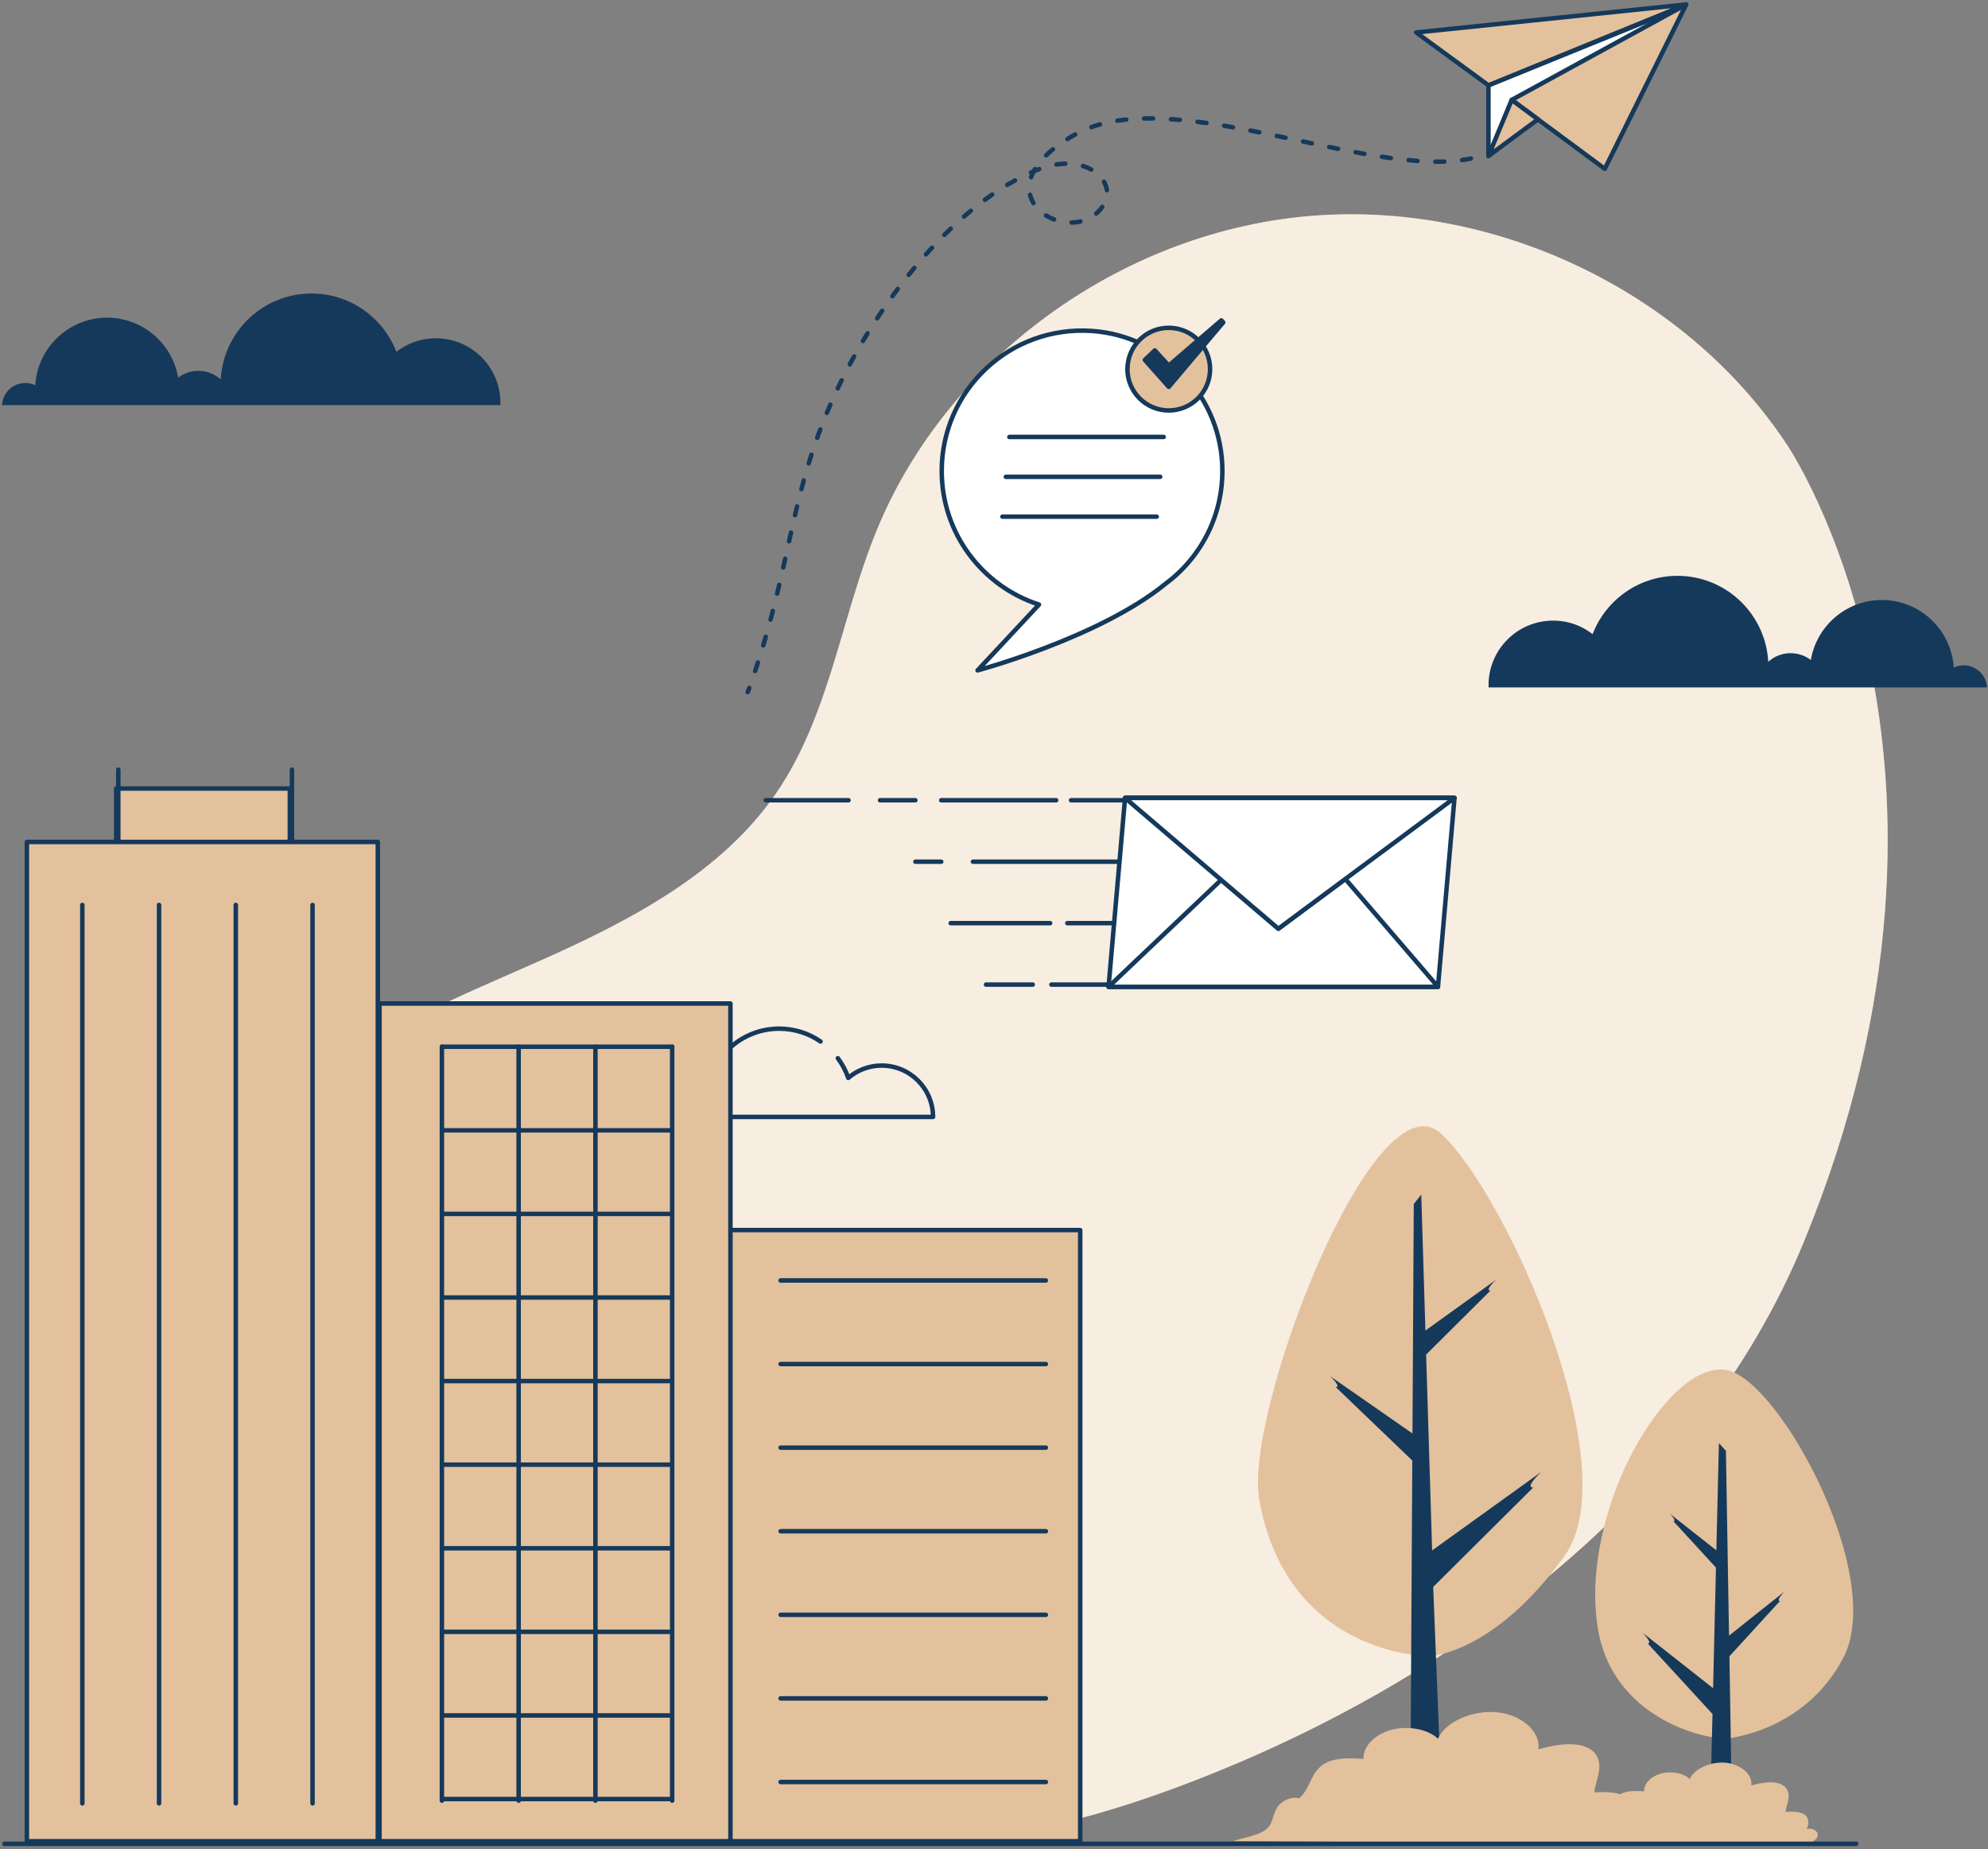 <svg width="444" height="413" viewBox="0 0 444 413" fill="none" xmlns="http://www.w3.org/2000/svg">
<rect x="0" y="0" width="444" height="413" fill="#808080" stroke="none"/>
<path d="M399.126 99.359C376.415 64.885 333.252 44.413 291.53 48.329C249.808 52.244 211.407 80.37 195.804 118.439C187.835 137.884 185.303 159.703 173.379 177.104C161.154 194.945 140.792 205.587 120.809 214.474C100.826 223.362 79.844 231.552 64.082 246.501C48.32 261.45 39.028 285.42 48.353 304.866C57.83 324.629 81.77 332.523 99.053 346.326C116.335 360.127 127.334 380.423 144.991 393.762C161.303 406.085 182.326 411.514 202.932 411.473C223.538 411.432 243.831 406.235 263.085 399.05C322.818 376.759 379.09 335.274 402.917 277.219C447.049 169.699 399.126 99.359 399.126 99.359Z" fill="#E3C19C"/>
<g opacity="0.7">
<path d="M399.126 99.359C376.415 64.885 333.252 44.413 291.53 48.329C249.808 52.244 211.407 80.37 195.804 118.439C187.835 137.884 185.303 159.703 173.379 177.104C161.154 194.945 140.792 205.587 120.809 214.474C100.826 223.362 79.844 231.552 64.082 246.501C48.32 261.45 39.028 285.42 48.353 304.866C57.83 324.629 81.77 332.523 99.053 346.326C116.335 360.127 127.334 380.423 144.991 393.762C161.303 406.085 182.326 411.514 202.932 411.473C223.538 411.432 243.831 406.235 263.085 399.05C322.818 376.759 379.09 335.274 402.917 277.219C447.049 169.699 399.126 99.359 399.126 99.359Z" fill="white"/>
</g>
<path d="M318.885 369.887C318.885 369.887 333.384 369.809 349.461 347.401C363.514 327.814 336.846 267.165 321.894 253.216C306.942 239.267 277.839 315.454 281.219 334.758C286.033 362.256 306.758 369.184 318.885 369.887Z" fill="#E3C19C"/>
<path d="M342.411 332.205L320.091 354.395L322.341 410.935H314.991C314.901 410.545 315.181 371.595 315.421 326.165L298.311 309.755C299.611 309.755 297.281 307.535 297.051 307.315L315.461 320.125C315.611 291.735 315.751 268.875 315.751 268.875L317.421 266.785L318.351 297.145L334.131 285.785C333.901 286.005 331.571 288.225 332.871 288.225L318.511 302.505L319.851 346.245L344.211 328.715C343.881 329.025 340.541 332.205 342.411 332.205Z" fill="#15395B"/>
<path d="M385.225 388.298C385.225 388.298 402.859 387.027 411.66 370.276C421.164 352.186 397.992 309.297 386.154 306.095C373.19 302.588 352.628 336.874 356.834 363.52C359.707 381.715 377.072 387.834 385.225 388.298Z" fill="#E3C19C"/>
<path d="M398.462 355.494L386.163 365.269C385.777 342.323 385.465 324 385.465 324L383.904 322.288L383.342 345.715L383.331 346.222L372.93 338.032C372.93 338.032 374.604 339.732 373.746 339.741L383.243 350.075L382.604 377.015L366.849 364.608C366.849 364.608 369.214 367.01 368.001 367.023L382.467 382.764L382.393 385.871L382.306 389.219L381.807 410.472L386.914 410.418C386.793 403.583 386.681 396.422 386.569 389.25C386.468 383.154 386.355 377.047 386.268 371.168C386.26 370.737 386.253 370.319 386.245 369.89L397.543 357.527C396.531 357.539 398.462 355.494 398.462 355.494Z" fill="#15395B"/>
<path d="M363.253 401.441C361.613 400.129 358.657 400.15 356.072 400.27C356.259 398.616 356.95 396.985 357.15 395.33C357.35 393.676 356.974 391.899 355.341 390.75C352.505 388.752 347.5 389.523 343.584 390.669C344.12 386.78 339.986 383.007 334.46 382.407C328.934 381.807 322.784 384.507 321.156 388.29C318.92 386.152 314.446 385.305 310.722 386.314C306.998 387.324 304.343 390.104 304.531 392.797C301.669 392.603 298.481 392.47 296.112 393.706C292.628 395.524 292.87 399.202 290.187 401.58C288.434 401.126 286.39 402.114 285.485 403.305C284.58 404.496 284.422 405.857 283.865 407.135C282.75 409.694 279.026 410.009 275.477 411.127L364.321 411.86C366.248 411.248 367.897 409.923 367.819 408.497C367.741 407.071 365.351 405.903 363.495 406.619C364.146 406.636 365.163 402.968 363.253 401.441Z" fill="#E3C19C"/>
<path d="M403.188 405.337C402.183 404.533 400.371 404.546 398.787 404.619C398.902 403.605 399.325 402.605 399.448 401.591C399.57 400.577 399.34 399.488 398.34 398.784C396.602 397.56 393.534 398.032 391.135 398.735C391.464 396.352 388.93 394.039 385.543 393.671C382.156 393.303 378.387 394.958 377.389 397.277C376.019 395.966 373.277 395.447 370.994 396.066C368.711 396.685 367.085 398.389 367.2 400.04C365.446 399.921 363.492 399.84 362.04 400.597C359.905 401.711 360.053 403.965 358.409 405.423C357.335 405.145 356.082 405.75 355.527 406.48C354.972 407.21 354.875 408.044 354.534 408.827C353.85 410.395 351.568 410.589 349.393 411.274L403.844 411.723C405.025 411.348 406.036 410.536 405.988 409.662C405.94 408.788 404.475 408.072 403.338 408.511C403.735 408.521 404.358 406.273 403.188 405.337Z" fill="#E3C19C"/>
<path d="M183.262 232.589C180.639 230.781 177.461 229.722 174.03 229.722C165.015 229.722 157.706 237.04 157.706 246.055V246.154C156.66 244.811 155.028 243.954 153.198 243.954C151.632 243.954 150.215 244.588 149.177 245.602C148.468 239.174 143.03 234.172 136.412 234.172C129.358 234.172 123.631 239.858 123.565 246.904C122.939 246.451 122.172 246.195 121.34 246.195C119.412 246.195 117.813 247.596 117.516 249.433H208.384C208.384 243.096 203.242 237.962 196.905 237.962C194.062 237.962 191.458 239 189.456 240.722C188.904 239.129 188.113 237.647 187.126 236.319" stroke="#15395B" stroke-miterlimit="10" stroke-linecap="round" stroke-linejoin="round"/>
<path d="M1 89.964H111.27C111.27 82.274 105.03 76.044 97.34 76.044C93.89 76.044 90.73 77.304 88.3 79.394C85.61 71.634 78.26 66.044 69.58 66.044C58.64 66.044 49.77 74.924 49.77 85.864V85.984C48.5 84.354 46.52 83.314 44.3 83.314C42.4 83.314 40.68 84.084 39.42 85.314C38.56 77.514 31.96 71.444 23.93 71.444C15.37 71.444 8.42 78.344 8.34 86.894C7.58 86.344 6.65 86.034 5.64 86.034C3.3 86.034 1.36 87.734 1 89.964Z" fill="#15395B" stroke="#15395B" stroke-miterlimit="10"/>
<path d="M443.22 153.015H332.95C332.95 145.325 339.19 139.095 346.88 139.095C350.33 139.095 353.49 140.355 355.92 142.445C358.61 134.685 365.96 129.095 374.64 129.095C385.58 129.095 394.45 137.975 394.45 148.915V149.035C395.72 147.405 397.7 146.365 399.92 146.365C401.82 146.365 403.54 147.135 404.8 148.365C405.66 140.565 412.26 134.495 420.29 134.495C428.85 134.495 435.8 141.395 435.88 149.945C436.64 149.395 437.57 149.085 438.58 149.085C440.92 149.085 442.86 150.785 443.22 153.015Z" fill="#15395B" stroke="#15395B" stroke-miterlimit="10"/>
<path d="M65.202 188.359V171.88" stroke="#15395B" stroke-miterlimit="10" stroke-linecap="round" stroke-linejoin="round"/>
<path d="M25.95 188.239H64.732V176.094H25.95V188.239Z" fill="#E3C19C" stroke="#15395B" stroke-miterlimit="10" stroke-linecap="round" stroke-linejoin="round"/>
<path d="M26.42 188.359V171.88" stroke="#15395B" stroke-miterlimit="10" stroke-linecap="round" stroke-linejoin="round"/>
<path d="M162.879 411.183H241.255L241.255 274.7H162.879V411.183Z" fill="#E3C19C" stroke="#15395B" stroke-miterlimit="10" stroke-linecap="round" stroke-linejoin="round"/>
<path d="M84.758 411.183H163.135L163.135 224.102H84.758L84.758 411.183Z" fill="#E3C19C" stroke="#15395B" stroke-miterlimit="10" stroke-linecap="round" stroke-linejoin="round"/>
<path d="M6.004 411.182H84.38L84.38 188.025H6.004L6.004 411.182Z" fill="#E3C19C" stroke="#15395B" stroke-miterlimit="10" stroke-linecap="round" stroke-linejoin="round"/>
<path d="M69.803 202.093V402.727" stroke="#15395B" stroke-miterlimit="10" stroke-linecap="round" stroke-linejoin="round"/>
<path d="M52.664 202.093V402.727" stroke="#15395B" stroke-miterlimit="10" stroke-linecap="round" stroke-linejoin="round"/>
<path d="M35.525 202.093V402.727" stroke="#15395B" stroke-miterlimit="10" stroke-linecap="round" stroke-linejoin="round"/>
<path d="M18.386 202.093V402.727" stroke="#15395B" stroke-miterlimit="10" stroke-linecap="round" stroke-linejoin="round"/>
<path d="M150.123 233.755V252.427V271.087V289.759V308.419V327.091V345.763V364.423V383.095V401.767V402.122" stroke="#15395B" stroke-miterlimit="10" stroke-linecap="round" stroke-linejoin="round"/>
<path d="M132.985 233.755V252.427V271.087V289.759V308.419V327.091V345.763V364.423V383.095V401.767V402.122" stroke="#15395B" stroke-miterlimit="10" stroke-linecap="round" stroke-linejoin="round"/>
<path d="M115.834 233.755V252.427V271.087V289.759V308.419V327.091V345.763V364.423V383.095V401.767V402.122" stroke="#15395B" stroke-miterlimit="10" stroke-linecap="round" stroke-linejoin="round"/>
<path d="M98.695 233.755V252.427V271.087V289.759V308.419V327.091V345.763V364.423V383.095V401.767V402.122" stroke="#15395B" stroke-miterlimit="10" stroke-linecap="round" stroke-linejoin="round"/>
<path d="M150.123 233.755H146.759H130.741H114.712H98.695" stroke="#15395B" stroke-miterlimit="10" stroke-linecap="round" stroke-linejoin="round"/>
<path d="M150.123 252.427H146.759H130.741H114.712H98.695" stroke="#15395B" stroke-miterlimit="10" stroke-linecap="round" stroke-linejoin="round"/>
<path d="M150.123 271.087H146.759H130.741H114.712H98.695" stroke="#15395B" stroke-miterlimit="10" stroke-linecap="round" stroke-linejoin="round"/>
<path d="M150.123 289.759H146.759H130.741H114.712H98.695" stroke="#15395B" stroke-miterlimit="10" stroke-linecap="round" stroke-linejoin="round"/>
<path d="M150.123 308.419H146.759H130.741H114.712H98.695" stroke="#15395B" stroke-miterlimit="10" stroke-linecap="round" stroke-linejoin="round"/>
<path d="M150.123 327.091H146.759H130.741H114.712H98.695" stroke="#15395B" stroke-miterlimit="10" stroke-linecap="round" stroke-linejoin="round"/>
<path d="M150.123 345.763H146.759H130.741H114.712H98.695" stroke="#15395B" stroke-miterlimit="10" stroke-linecap="round" stroke-linejoin="round"/>
<path d="M150.123 364.423H146.759H130.741H114.712H98.695" stroke="#15395B" stroke-miterlimit="10" stroke-linecap="round" stroke-linejoin="round"/>
<path d="M150.123 383.095H146.759H130.741H114.712H98.695" stroke="#15395B" stroke-miterlimit="10" stroke-linecap="round" stroke-linejoin="round"/>
<path d="M150.123 401.767H146.759H130.741H114.712H98.695" stroke="#15395B" stroke-miterlimit="10" stroke-linecap="round" stroke-linejoin="round"/>
<path d="M233.587 285.953H174.342" stroke="#15395B" stroke-miterlimit="10" stroke-linecap="round" stroke-linejoin="round"/>
<path d="M233.587 304.621H174.342" stroke="#15395B" stroke-miterlimit="10" stroke-linecap="round" stroke-linejoin="round"/>
<path d="M233.587 323.288H174.342" stroke="#15395B" stroke-miterlimit="10" stroke-linecap="round" stroke-linejoin="round"/>
<path d="M233.587 341.956H174.342" stroke="#15395B" stroke-miterlimit="10" stroke-linecap="round" stroke-linejoin="round"/>
<path d="M233.587 360.623H174.342" stroke="#15395B" stroke-miterlimit="10" stroke-linecap="round" stroke-linejoin="round"/>
<path d="M233.587 379.291H174.342" stroke="#15395B" stroke-miterlimit="10" stroke-linecap="round" stroke-linejoin="round"/>
<path d="M233.587 397.958H174.342" stroke="#15395B" stroke-miterlimit="10" stroke-linecap="round" stroke-linejoin="round"/>
<path d="M414.56 411.765H378.72H374.55H1" stroke="#15395B" stroke-miterlimit="10" stroke-linecap="round" stroke-linejoin="round"/>
<path d="M239.208 178.715H264.478" stroke="#15395B" stroke-linecap="round" stroke-linejoin="round"/>
<path d="M210.218 178.715H235.881" stroke="#15395B" stroke-linecap="round" stroke-linejoin="round"/>
<path d="M196.553 178.715H204.441" stroke="#15395B" stroke-linecap="round" stroke-linejoin="round"/>
<path d="M217.303 192.438H264.377" stroke="#15395B" stroke-linecap="round" stroke-linejoin="round"/>
<path d="M204.441 192.438H210.218" stroke="#15395B" stroke-linecap="round" stroke-linejoin="round"/>
<path d="M238.373 206.161H264.277" stroke="#15395B" stroke-linecap="round" stroke-linejoin="round"/>
<path d="M212.329 206.161H234.536" stroke="#15395B" stroke-linecap="round" stroke-linejoin="round"/>
<path d="M234.82 219.883H264.177" stroke="#15395B" stroke-linecap="round" stroke-linejoin="round"/>
<path d="M220.217 219.883H230.654" stroke="#15395B" stroke-linecap="round" stroke-linejoin="round"/>
<path d="M321.156 220.384H247.582L251.273 178.2H324.847L321.156 220.384Z" fill="white" stroke="#15395B" stroke-miterlimit="10" stroke-linecap="round" stroke-linejoin="round"/>
<path d="M324.847 178.2H251.273" stroke="#15395B" stroke-miterlimit="10" stroke-linecap="round" stroke-linejoin="round"/>
<path d="M321.157 220.382H247.579L272.729 196.502L285.509 207.397L300.466 196.295L321.157 220.382Z" fill="white" stroke="#15395B" stroke-miterlimit="10" stroke-linecap="round" stroke-linejoin="round"/>
<path d="M324.848 178.2L300.466 196.295L285.509 207.397L272.729 196.502L251.27 178.2H324.848Z" fill="white" stroke="#15395B" stroke-miterlimit="10" stroke-linecap="round" stroke-linejoin="round"/>
<path d="M189.509 178.715H171.039" stroke="#15395B" stroke-linecap="round" stroke-linejoin="round"/>
<path d="M260.283 130.387C245.535 142.412 218.329 149.712 218.329 149.712L232.043 135.023V135.013C219.441 130.953 210.324 119.132 210.324 105.174C210.324 87.122 225.584 72.636 243.909 73.912C259.593 75.004 272.192 87.885 272.965 103.588C273.501 114.48 268.481 124.225 260.485 130.234" fill="white"/>
<path d="M260.283 130.387C245.535 142.412 218.329 149.712 218.329 149.712L232.043 135.023V135.013C219.441 130.953 210.324 119.132 210.324 105.174C210.324 87.122 225.584 72.636 243.909 73.912C259.593 75.004 272.192 87.885 272.965 103.588C273.501 114.48 268.481 124.225 260.485 130.234" stroke="#15395B" stroke-miterlimit="10" stroke-linecap="round" stroke-linejoin="round"/>
<path d="M261.031 91.665C266.128 91.665 270.26 87.533 270.26 82.436C270.26 77.339 266.128 73.207 261.031 73.207C255.934 73.207 251.802 77.339 251.802 82.436C251.802 87.533 255.934 91.665 261.031 91.665Z" fill="#E3C19C" stroke="#15395B" stroke-linecap="round" stroke-linejoin="round"/>
<path d="M255.681 80.379L261.031 86.396L273.198 71.996L272.773 71.544L261.031 81.643L257.921 78.257L255.681 80.379Z" fill="#15395B" stroke="#15395B" stroke-linecap="round" stroke-linejoin="round"/>
<path d="M225.433 97.581H259.896" stroke="#15395B" stroke-miterlimit="10" stroke-linecap="round" stroke-linejoin="round"/>
<path d="M224.654 106.481H259.117" stroke="#15395B" stroke-miterlimit="10" stroke-linecap="round" stroke-linejoin="round"/>
<path d="M223.876 115.381H258.339" stroke="#15395B" stroke-miterlimit="10" stroke-linecap="round" stroke-linejoin="round"/>
<path d="M332.428 19.05V34.826L375.598 1.549L332.428 19.05Z" fill="white" stroke="#15395B" stroke-miterlimit="10" stroke-linecap="round" stroke-linejoin="round"/>
<path d="M332.428 19.05L376.592 1L316.292 7.254L332.428 19.05Z" fill="#E3C19C" stroke="#15395B" stroke-miterlimit="10" stroke-linecap="round" stroke-linejoin="round"/>
<path d="M337.621 22.315L358.414 37.699L376.592 1L337.621 22.315Z" fill="#E3C19C" stroke="#15395B" stroke-miterlimit="10" stroke-linecap="round" stroke-linejoin="round"/>
<path d="M337.621 22.315L332.428 34.826L343.488 26.656L337.621 22.315Z" fill="#E3C19C" stroke="#15395B" stroke-miterlimit="10" stroke-linecap="round" stroke-linejoin="round"/>
<path d="M166.999 154.562C167.114 154.247 167.228 153.933 167.34 153.621" stroke="#15395B" stroke-linecap="round" stroke-linejoin="round"/>
<path d="M168.649 149.846C177.951 122.072 176.28 105.386 191.376 78.481C194.427 73.044 209.568 47.303 231.154 38.127C242.372 33.358 249.515 40.478 246.624 45.511C240.174 56.739 216.485 43.285 240.174 30.006C262.087 17.723 308.749 41.733 330.623 34.846" stroke="#15395B" stroke-linecap="round" stroke-linejoin="round" stroke-dasharray="2 3.99"/>
<path d="M332.494 34.154C332.802 34.022 333.104 33.881 333.4 33.733" stroke="#15395B" stroke-linecap="round" stroke-linejoin="round"/>
</svg>
